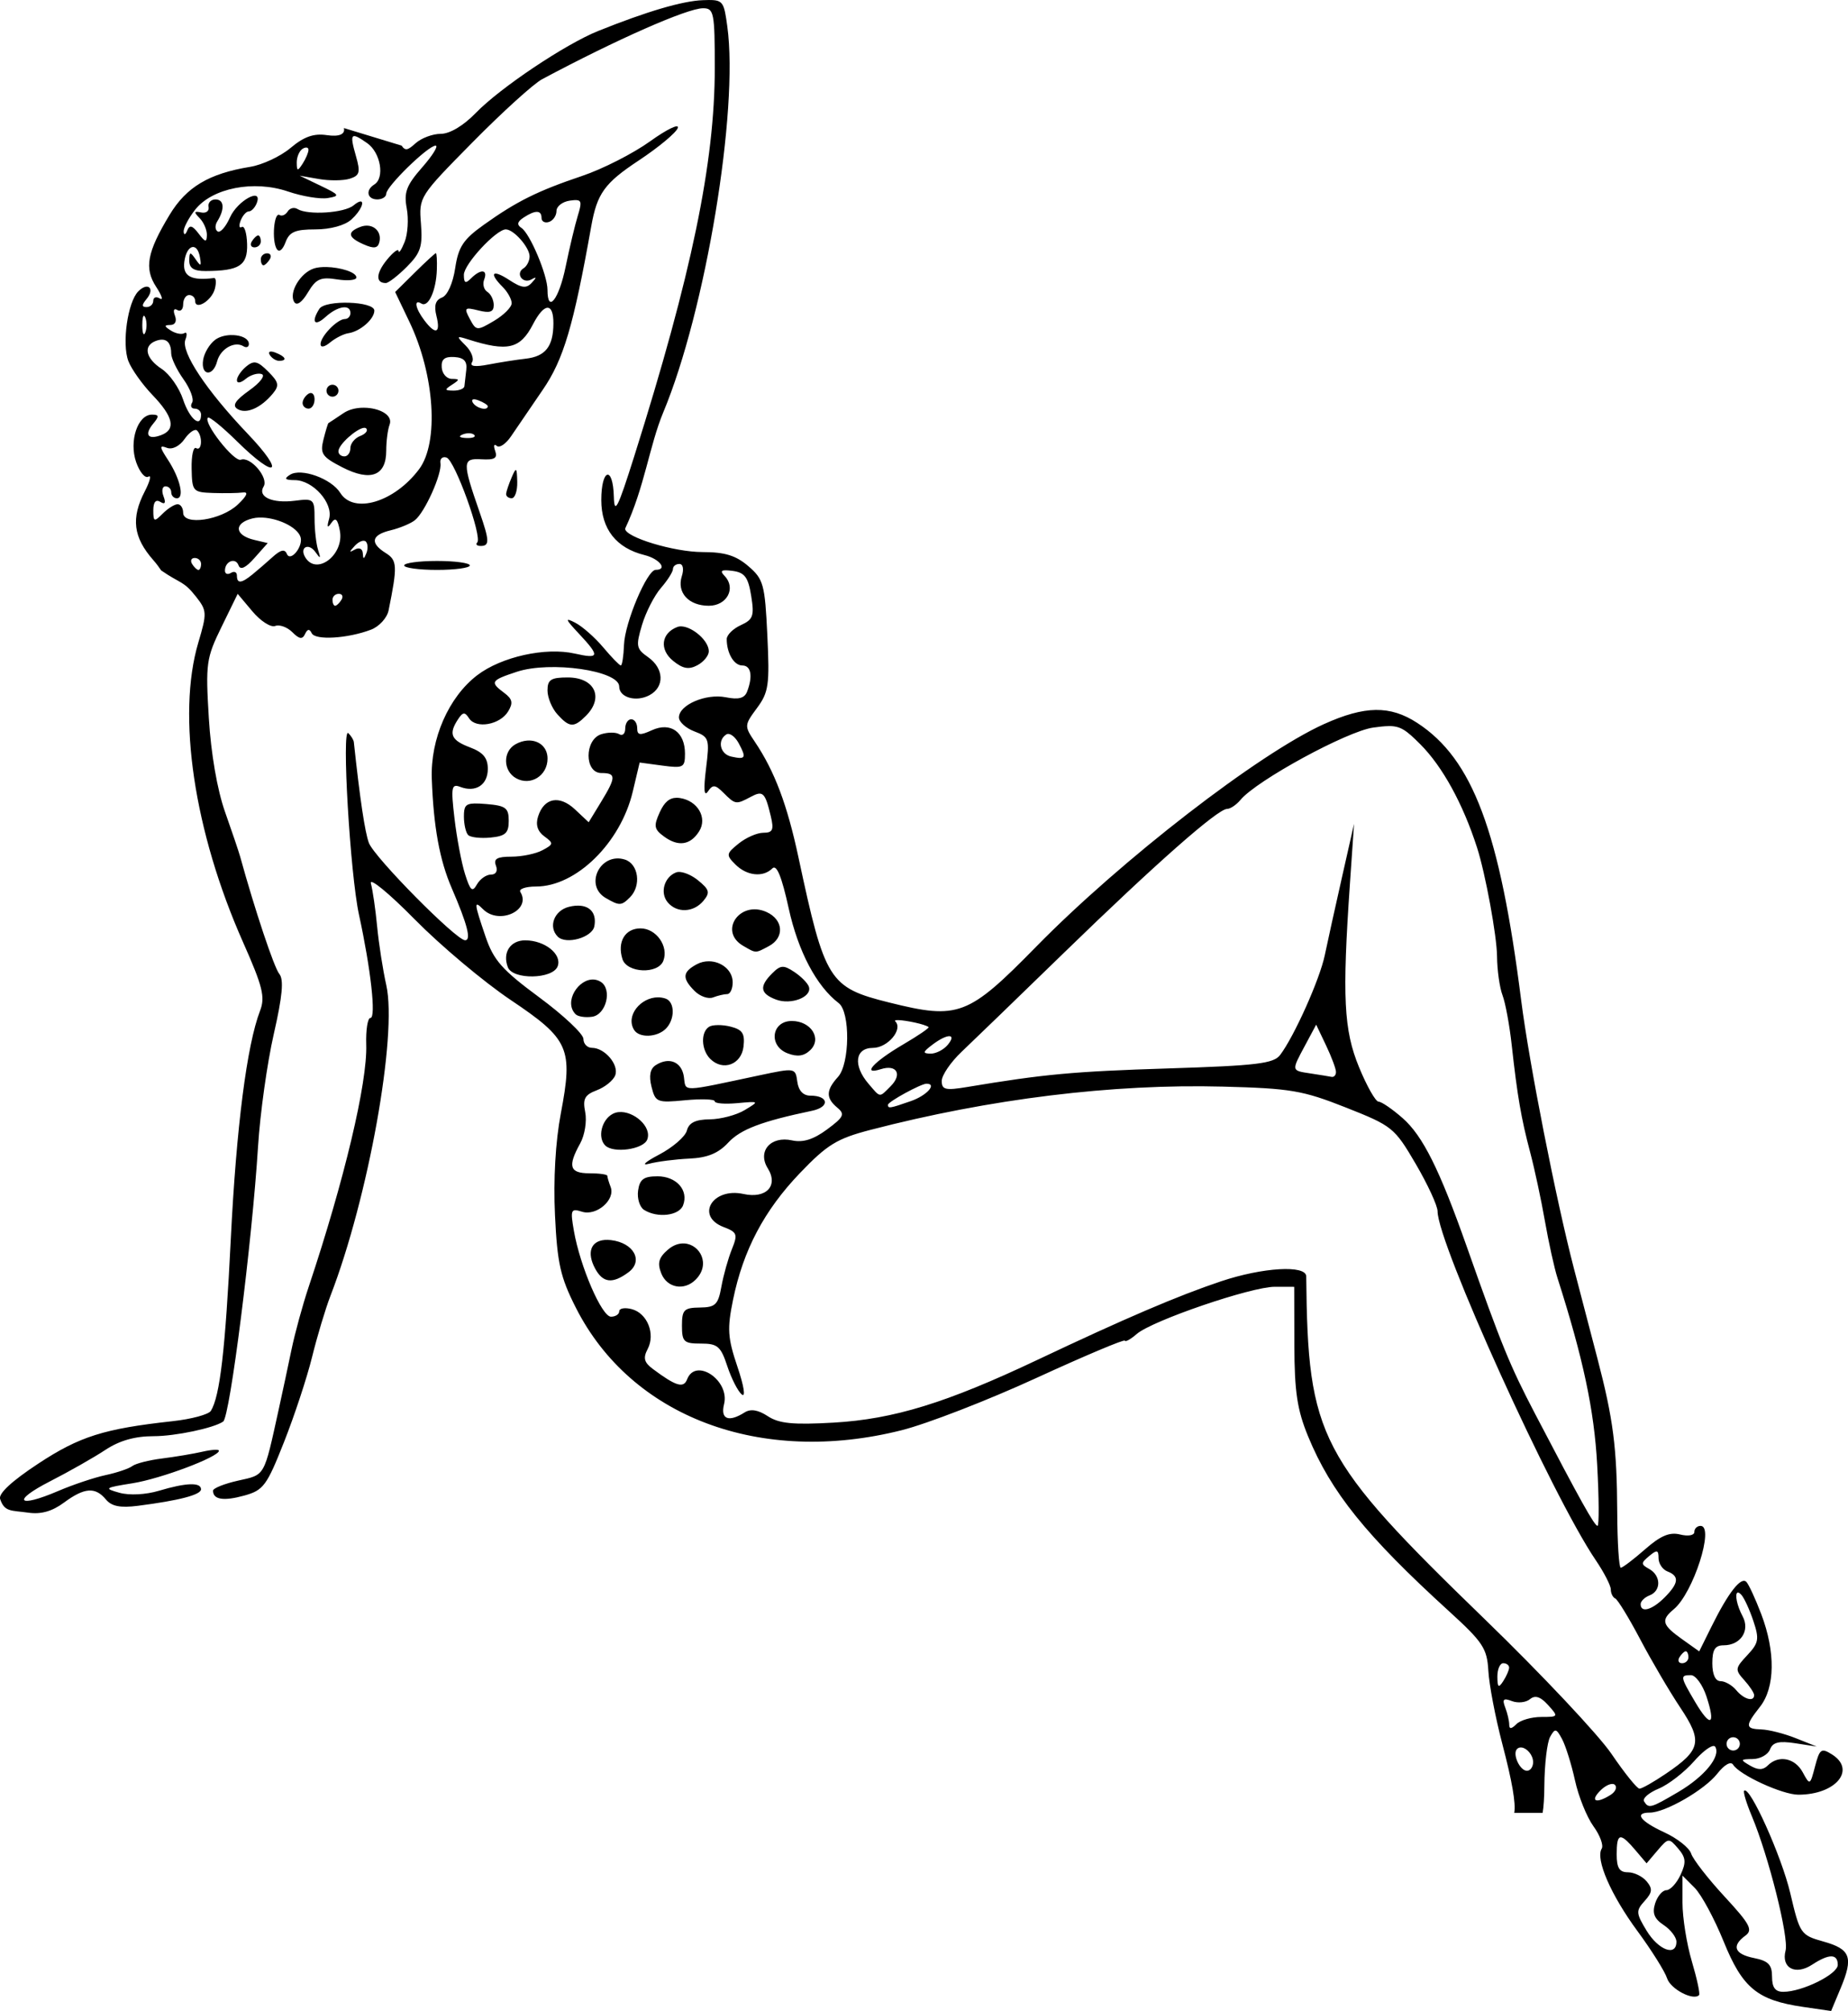 <?xml version="1.0" encoding="UTF-8" standalone="no"?>
<!-- Created with Inkscape (http://www.inkscape.org/) -->

<svg
   width="81.857mm"
   height="89.061mm"
   viewBox="0 0 81.857 89.061"
   version="1.1"
   id="svg2514"
   xml:space="preserve"
   inkscape:version="1.2 (dc2aedaf03, 2022-05-15)"
   sodipodi:docname="Retro polkadot swimsuit pinup.svg"
   xmlns:inkscape="http://www.inkscape.org/namespaces/inkscape"
   xmlns:sodipodi="http://sodipodi.sourceforge.net/DTD/sodipodi-0.dtd"
   xmlns="http://www.w3.org/2000/svg"
   xmlns:svg="http://www.w3.org/2000/svg"
   xmlns:rdf="http://www.w3.org/1999/02/22-rdf-syntax-ns#"
   xmlns:cc="http://creativecommons.org/ns#"
   xmlns:dc="http://purl.org/dc/elements/1.1/"><title
     id="title2577">Retro polkadot swimsuit pinup</title><sodipodi:namedview
     id="namedview2516"
     pagecolor="#ffffff"
     bordercolor="#666666"
     borderopacity="1.0"
     inkscape:showpageshadow="2"
     inkscape:pageopacity="0.0"
     inkscape:pagecheckerboard="0"
     inkscape:deskcolor="#d1d1d1"
     inkscape:document-units="mm"
     showgrid="false"
     inkscape:zoom="1.4833428"
     inkscape:cx="209.3245"
     inkscape:cy="115.61724"
     inkscape:window-width="1920"
     inkscape:window-height="991"
     inkscape:window-x="-9"
     inkscape:window-y="-9"
     inkscape:window-maximized="1"
     inkscape:current-layer="layer1" /><defs
     id="defs2511" /><g
     inkscape:label="Lager 1"
     inkscape:groupmode="layer"
     id="layer1"
     transform="translate(-155.695,-39.859)"><path
       id="path2530"
       style="fill:#000000;stroke-width:0.265"
       d="m 187.123,39.859 c -0.087,1.97e-4 -0.187,0.004 -0.299,0.008 -0.9,0.034 -2.477,0.498 -4.629,1.362 -1.46,0.586 -4.345,2.518 -5.425,3.632 -0.549,0.566 -1.15,0.925 -1.551,0.925 -0.36,0 -0.863,0.189 -1.118,0.419 -0.34,0.307 -0.451,0.348 -0.617,0.103 l -2.556,-0.778 c 0.064,0.271 -0.195,0.397 -0.764,0.313 -0.573,-0.084 -1.007,0.07 -1.595,0.565 -0.444,0.374 -1.251,0.752 -1.793,0.84 -1.826,0.298 -2.825,0.893 -3.571,2.129 -0.998,1.653 -1.13,2.366 -0.59,3.19 0.249,0.381 0.322,0.611 0.161,0.512 -0.161,-0.099 -0.292,-0.054 -0.292,0.1 0,0.154 -0.134,0.28 -0.297,0.28 -0.218,0 -0.219,-0.094 -0.002,-0.355 0.389,-0.468 0.068,-0.774 -0.362,-0.345 -0.473,0.473 -0.736,2.323 -0.441,3.093 0.137,0.357 0.62,1.036 1.073,1.507 0.917,0.955 1.04,1.516 0.388,1.766 -0.594,0.228 -0.769,-0.012 -0.364,-0.5 0.274,-0.33 0.265,-0.404 -0.052,-0.404 -0.633,0 -1.025,1.176 -0.701,2.106 0.154,0.442 0.398,0.731 0.541,0.642 0.143,-0.089 0.072,0.203 -0.158,0.649 -0.617,1.194 -0.514,2.032 0.375,3.045 0.138,0.158 0.251,0.309 0.351,0.459 0.873,0.604 0.98,0.446 1.546,1.166 0.481,0.612 0.487,0.723 0.099,2.027 -0.959,3.229 -0.191,8.378 1.978,13.265 0.875,1.972 0.99,2.434 0.756,3.043 -0.585,1.522 -1.05,5.155 -1.296,10.11 -0.243,4.91 -0.481,6.96 -0.882,7.608 -0.099,0.161 -0.863,0.367 -1.698,0.458 -3.039,0.334 -4.121,0.676 -5.951,1.882 -1.183,0.779 -1.776,1.332 -1.685,1.569 0.194,0.577 0.481,0.494 1.246,0.6 0.56,0.082 1.055,-0.057 1.577,-0.443 0.908,-0.671 1.39,-0.708 1.859,-0.143 0.254,0.306 0.638,0.382 1.422,0.282 1.831,-0.235 2.793,-0.487 2.793,-0.731 0,-0.318 -0.663,-0.294 -1.863,0.065 -0.585,0.175 -1.311,0.212 -1.751,0.089 -0.699,-0.195 -0.659,-0.224 0.58,-0.421 1.255,-0.199 3.828,-1.168 3.828,-1.441 0,-0.069 -0.327,-0.049 -0.728,0.043 -0.4,0.092 -1.204,0.227 -1.786,0.3 -0.582,0.072 -1.177,0.224 -1.323,0.336 -0.146,0.112 -0.677,0.293 -1.18,0.4 -0.504,0.108 -1.447,0.424 -2.097,0.702 -1.811,0.776 -2.086,0.454 -0.365,-0.427 0.839,-0.429 1.94,-1.054 2.446,-1.389 0.628,-0.415 1.311,-0.609 2.143,-0.609 0.956,0 2.665,-0.36 3.078,-0.648 0.299,-0.209 1.28,-7.956 1.544,-12.185 0.091,-1.455 0.404,-3.692 0.696,-4.971 0.385,-1.685 0.452,-2.419 0.246,-2.668 -0.229,-0.276 -1.083,-2.833 -1.734,-5.193 -0.06,-0.218 -0.362,-1.111 -0.671,-1.984 -0.344,-0.973 -0.622,-2.582 -0.717,-4.155 -0.147,-2.418 -0.114,-2.652 0.561,-4.033 l 0.717,-1.467 0.655,0.779 c 0.36,0.428 0.813,0.718 1.006,0.644 0.193,-0.074 0.535,0.05 0.76,0.275 0.31,0.31 0.447,0.33 0.563,0.081 0.107,-0.229 0.197,-0.239 0.296,-0.035 0.156,0.322 1.593,0.236 2.627,-0.158 0.36,-0.137 0.711,-0.521 0.778,-0.854 0.398,-1.966 0.385,-2.22 -0.125,-2.538 -0.715,-0.446 -0.638,-0.804 0.215,-1.008 0.4,-0.096 0.884,-0.297 1.074,-0.447 0.443,-0.35 1.208,-2.058 1.132,-2.526 -0.032,-0.197 0.09,-0.309 0.271,-0.249 0.369,0.123 1.596,3.525 1.358,3.763 -0.084,0.084 -0.013,0.152 0.157,0.152 0.396,0 0.388,-0.233 -0.048,-1.488 -0.776,-2.233 -0.771,-2.4 0.072,-2.35 0.592,0.035 0.73,-0.048 0.614,-0.374 -0.082,-0.23 -0.051,-0.33 0.069,-0.221 0.12,0.109 0.406,-0.084 0.637,-0.427 0.231,-0.344 0.861,-1.266 1.399,-2.05 0.924,-1.344 1.363,-2.823 2.151,-7.246 0.259,-1.456 0.588,-1.912 2.102,-2.914 0.882,-0.584 1.662,-1.233 1.732,-1.442 0.07,-0.209 -0.484,0.058 -1.23,0.594 -0.746,0.536 -2.098,1.224 -3.003,1.529 -1.979,0.667 -2.903,1.126 -4.358,2.164 -0.912,0.65 -1.128,0.977 -1.27,1.924 -0.1,0.667 -0.343,1.207 -0.583,1.299 -0.29,0.111 -0.363,0.354 -0.247,0.817 0.193,0.769 -0.035,0.854 -0.534,0.196 -0.404,-0.533 -0.48,-0.96 -0.132,-0.745 0.306,0.189 0.655,-0.576 0.684,-1.504 0.013,-0.4 -0.007,-0.728 -0.043,-0.728 -0.036,0 -0.457,0.387 -0.935,0.86 l -0.869,0.86 0.633,1.323 c 1.119,2.341 1.315,5.341 0.426,6.526 -1.096,1.461 -2.895,2 -3.49,1.047 -0.394,-0.632 -1.734,-1.115 -2.226,-0.803 -0.278,0.176 -0.225,0.235 0.216,0.238 0.805,0.006 1.707,1.022 1.516,1.709 -0.107,0.386 -0.079,0.441 0.096,0.189 0.185,-0.267 0.28,-0.181 0.38,0.346 0.201,1.054 -1.023,2.001 -1.529,1.182 -0.277,-0.448 0.142,-0.671 0.447,-0.239 0.223,0.316 0.245,0.298 0.118,-0.095 -0.086,-0.267 -0.157,-0.891 -0.157,-1.388 0,-0.868 -0.034,-0.899 -0.874,-0.791 -1.001,0.128 -1.664,-0.175 -1.382,-0.631 0.235,-0.381 -0.585,-1.345 -1.009,-1.186 -0.301,0.113 -1.679,-1.643 -1.46,-1.862 0.062,-0.062 0.644,0.412 1.294,1.052 1.751,1.725 2.162,1.438 0.475,-0.332 -1.848,-1.939 -2.973,-3.637 -2.766,-4.174 0.088,-0.229 0.067,-0.36 -0.048,-0.289 -0.114,0.071 -0.381,0.019 -0.592,-0.114 -0.305,-0.193 -0.31,-0.244 -0.025,-0.248 0.215,-0.002 0.296,-0.168 0.202,-0.414 -0.09,-0.235 -0.046,-0.342 0.104,-0.249 0.144,0.089 0.261,-0.024 0.261,-0.251 0,-0.227 0.119,-0.412 0.265,-0.412 0.146,0 0.265,0.115 0.265,0.256 0,0.443 0.735,-0.003 0.873,-0.53 0.072,-0.276 0.054,-0.492 -0.04,-0.48 -1.005,0.131 -1.392,-0.078 -1.313,-0.71 0.096,-0.771 0.574,-0.912 0.694,-0.205 0.068,0.403 0.037,0.416 -0.195,0.081 -0.237,-0.342 -0.276,-0.333 -0.279,0.066 -0.003,0.331 0.204,0.462 0.723,0.459 1.5,-0.007 1.866,-0.246 1.839,-1.195 -0.014,-0.487 -0.119,-0.827 -0.235,-0.756 -0.115,0.071 -0.138,-0.055 -0.052,-0.281 0.087,-0.226 0.251,-0.41 0.365,-0.41 0.114,0 0.271,-0.166 0.349,-0.367 0.279,-0.727 -0.854,-0.116 -1.189,0.641 -0.182,0.41 -0.426,0.687 -0.543,0.615 -0.117,-0.072 -0.125,-0.272 -0.018,-0.444 0.342,-0.547 0.308,-0.974 -0.077,-0.974 -0.205,0 -0.344,0.149 -0.307,0.331 0.036,0.182 -0.112,0.292 -0.331,0.245 -0.318,-0.068 -0.331,-0.019 -0.066,0.251 0.182,0.185 0.327,0.521 0.322,0.747 -0.007,0.339 -0.071,0.327 -0.37,-0.067 -0.271,-0.357 -0.397,-0.39 -0.5,-0.132 -0.078,0.195 -0.147,0.217 -0.159,0.05 -0.011,-0.162 0.218,-0.6 0.511,-0.972 0.756,-0.961 2.597,-1.321 4.113,-0.804 0.631,0.215 1.422,0.346 1.757,0.29 0.558,-0.092 0.531,-0.139 -0.317,-0.546 l -0.926,-0.445 0.854,0.148 c 0.47,0.082 1.085,0.075 1.367,-0.014 0.438,-0.139 0.478,-0.285 0.275,-0.994 -0.294,-1.025 -0.235,-1.093 0.496,-0.581 0.595,0.417 0.788,1.539 0.315,1.831 -0.4,0.247 -0.317,0.661 0.132,0.661 0.218,0 0.397,-0.114 0.397,-0.252 0,-0.323 1.853,-2.129 2.185,-2.129 0.138,0 -0.129,0.433 -0.593,0.961 -0.7,0.797 -0.817,1.107 -0.684,1.815 0.088,0.47 0.046,1.139 -0.093,1.486 -0.139,0.348 -0.26,0.53 -0.269,0.405 -0.009,-0.125 -0.244,0.053 -0.522,0.395 -0.482,0.596 -0.501,1.023 -0.044,1.023 0.117,0 0.537,-0.324 0.932,-0.72 0.611,-0.612 0.705,-0.898 0.625,-1.91 -0.094,-1.184 -0.081,-1.205 2.293,-3.611 1.313,-1.331 2.696,-2.585 3.073,-2.786 3.301,-1.762 6.435,-3.143 7.129,-3.143 0.482,0 0.52,0.191 0.52,2.645 0,4.202 -1.025,9.142 -3.568,17.198 -0.729,2.308 -0.881,2.61 -0.903,1.786 -0.037,-1.389 -0.556,-1.247 -0.556,0.152 0,1.285 0.661,2.125 1.918,2.437 0.67,0.166 1.037,0.653 0.492,0.653 -0.381,0 -1.367,2.333 -1.404,3.323 -0.019,0.501 -0.082,0.911 -0.141,0.911 -0.059,0 -0.409,-0.36 -0.779,-0.8 -0.37,-0.44 -0.928,-0.931 -1.24,-1.092 -0.472,-0.244 -0.445,-0.163 0.161,0.483 0.943,1.007 0.918,1.131 -0.183,0.883 -1.293,-0.292 -3.249,0.142 -4.318,0.958 -1.267,0.967 -2.079,2.818 -2.014,4.592 0.078,2.127 0.346,3.596 0.882,4.836 0.696,1.611 0.876,2.311 0.594,2.311 -0.394,0 -4.022,-3.671 -4.263,-4.313 -0.175,-0.467 -0.399,-1.967 -0.666,-4.463 -0.01,-0.097 -0.12,-0.276 -0.244,-0.397 -0.304,-0.298 0.08,6.243 0.472,8.041 0.524,2.401 0.765,4.571 0.508,4.571 -0.124,-1.38e-4 -0.208,0.531 -0.187,1.181 0.056,1.684 -0.968,5.996 -2.548,10.725 -0.267,0.8 -0.61,2.051 -0.761,2.778 -0.151,0.728 -0.406,1.918 -0.566,2.646 -0.665,3.023 -0.59,2.891 -1.794,3.16 -0.614,0.137 -1.117,0.338 -1.117,0.447 0,0.395 0.466,0.469 1.378,0.218 0.854,-0.236 1,-0.433 1.767,-2.373 0.46,-1.163 1.019,-2.859 1.243,-3.768 0.224,-0.909 0.59,-2.129 0.815,-2.711 1.677,-4.345 2.969,-11.536 2.471,-13.756 -0.151,-0.674 -0.333,-1.843 -0.405,-2.598 -0.072,-0.755 -0.196,-1.611 -0.276,-1.902 -0.08,-0.292 0.789,0.418 1.94,1.587 1.147,1.164 3.061,2.772 4.253,3.572 2.593,1.741 2.768,2.139 2.219,5.027 -0.236,1.24 -0.333,2.927 -0.258,4.498 0.101,2.139 0.239,2.751 0.926,4.106 2.455,4.843 8.184,6.996 14.428,5.422 1.131,-0.285 3.81,-1.323 5.953,-2.307 2.143,-0.984 3.914,-1.731 3.935,-1.66 0.021,0.071 0.259,-0.063 0.529,-0.297 0.682,-0.591 5.068,-2.09 6.113,-2.089 l 0.86,0.002 0.006,2.58 c 0.005,2.068 0.126,2.87 0.608,4.041 1.018,2.475 2.565,4.395 6.24,7.744 1.509,1.375 1.689,1.647 1.745,2.646 0.035,0.612 0.312,2.066 0.618,3.23 0.436,1.663 0.605,2.636 0.529,3.056 h 1.257 c 0.046,-0.266 0.073,-0.669 0.077,-1.208 0.007,-0.95 0.122,-1.922 0.256,-2.161 0.217,-0.387 0.273,-0.376 0.53,0.105 0.158,0.296 0.415,1.119 0.571,1.828 0.155,0.71 0.522,1.62 0.814,2.024 0.293,0.403 0.459,0.852 0.369,0.997 -0.285,0.46 0.404,2.048 1.583,3.649 0.627,0.852 1.217,1.793 1.312,2.091 0.151,0.476 1.158,1.006 1.417,0.747 0.053,-0.053 -0.091,-0.725 -0.319,-1.493 -0.228,-0.768 -0.415,-1.938 -0.415,-2.598 v -1.201 l 0.539,0.539 c 0.297,0.297 0.874,1.365 1.283,2.374 0.836,2.063 1.491,2.604 3.52,2.9 l 1.242,0.181 0.421,-1.008 c 0.574,-1.374 0.443,-1.73 -0.762,-2.068 -1.008,-0.283 -1.043,-0.333 -1.468,-2.14 -0.387,-1.644 -1.8,-4.782 -2.044,-4.539 -0.051,0.051 0.102,0.558 0.341,1.126 0.742,1.766 1.647,5.372 1.494,5.955 -0.201,0.77 0.436,1.108 1.176,0.623 0.752,-0.492 1.136,-0.49 1.136,0.008 0,0.416 -1.574,1.194 -2.414,1.194 -0.355,0 -0.497,-0.191 -0.497,-0.668 0,-0.531 -0.163,-0.701 -0.794,-0.827 -0.872,-0.174 -1.014,-0.535 -0.389,-0.992 0.346,-0.253 0.21,-0.508 -0.925,-1.736 -0.732,-0.792 -1.396,-1.647 -1.476,-1.9 -0.08,-0.253 -0.614,-0.675 -1.185,-0.938 -1.074,-0.495 -1.355,-0.876 -0.645,-0.876 0.682,0 2.421,-1.002 2.986,-1.721 0.317,-0.403 0.602,-0.565 0.704,-0.4 0.281,0.455 2.181,1.328 2.89,1.328 1.658,0 2.577,-1.104 1.485,-1.786 -0.47,-0.294 -0.544,-0.241 -0.746,0.531 -0.221,0.845 -0.229,0.849 -0.546,0.263 -0.344,-0.637 -1.07,-0.78 -1.547,-0.303 -0.209,0.209 -0.431,0.212 -0.781,0.008 -0.451,-0.262 -0.442,-0.285 0.115,-0.292 0.332,-0.004 0.676,-0.197 0.764,-0.427 0.122,-0.317 0.394,-0.384 1.116,-0.273 l 0.955,0.147 -0.926,-0.369 c -0.509,-0.203 -1.194,-0.378 -1.521,-0.389 -0.73,-0.025 -0.739,-0.151 -0.066,-1.006 0.667,-0.849 0.689,-2.428 0.056,-4.095 -0.26,-0.685 -0.559,-1.331 -0.664,-1.436 -0.237,-0.237 -0.796,0.479 -1.528,1.954 l -0.558,1.126 -0.77,-0.548 c -0.879,-0.626 -0.936,-0.838 -0.355,-1.32 0.861,-0.714 1.816,-3.69 1.185,-3.69 -0.152,0 -0.276,0.121 -0.276,0.27 0,0.152 -0.275,0.2 -0.629,0.112 -0.466,-0.117 -0.87,0.054 -1.556,0.657 -0.51,0.448 -0.993,0.814 -1.073,0.814 -0.08,0 -0.151,-1.1 -0.157,-2.445 -0.014,-2.879 -0.175,-4.134 -0.876,-6.815 -0.285,-1.091 -0.752,-2.877 -1.037,-3.969 -0.798,-3.06 -1.99,-9.118 -2.343,-11.906 -0.947,-7.483 -2.146,-10.681 -4.606,-12.281 -1.197,-0.779 -2.316,-0.764 -4.127,0.054 -2.888,1.304 -8.978,6.013 -12.743,9.852 -3.024,3.083 -3.446,3.244 -6.516,2.479 -2.666,-0.664 -2.85,-0.957 -4.013,-6.399 -0.505,-2.366 -1.063,-3.845 -1.935,-5.142 -0.475,-0.706 -0.473,-0.737 0.091,-1.5 0.518,-0.7 0.564,-1.024 0.459,-3.219 -0.108,-2.264 -0.169,-2.486 -0.842,-3.065 -0.55,-0.473 -1.041,-0.624 -2.028,-0.624 -1.256,0 -3.43,-0.656 -3.43,-1.036 0.863,-1.832 1.073,-3.67 1.689,-5.149 1.875,-4.488 3.349,-13.371 2.837,-17.099 -0.14,-1.016 -0.177,-1.165 -0.789,-1.164 z m -17.839,6.536 c 0.047,0.009 0.076,0.044 0.075,0.103 -0.002,0.118 -0.119,0.393 -0.26,0.611 -0.221,0.342 -0.257,0.335 -0.26,-0.05 -0.002,-0.246 0.115,-0.521 0.26,-0.611 0.073,-0.045 0.138,-0.061 0.186,-0.052 z m 11.956,2.327 c 0.224,0.018 0.205,0.18 0.05,0.685 -0.126,0.41 -0.369,1.429 -0.541,2.266 -0.296,1.444 -0.803,2.091 -0.803,1.025 0,-0.656 -0.773,-2.493 -1.154,-2.745 -0.214,-0.141 -0.186,-0.274 0.096,-0.459 0.521,-0.342 0.794,-0.336 0.794,0.018 0,0.158 0.149,0.237 0.331,0.176 0.182,-0.061 0.331,-0.279 0.331,-0.485 0,-0.206 0.264,-0.412 0.588,-0.458 0.133,-0.019 0.234,-0.029 0.309,-0.023 z m -9.581,0.06 c -0.062,0.004 -0.163,0.056 -0.304,0.173 -0.407,0.338 -2.029,0.442 -2.485,0.16 -0.145,-0.09 -0.34,-0.04 -0.433,0.11 -0.093,0.15 -0.255,0.221 -0.359,0.156 -0.247,-0.153 -0.354,1.133 -0.126,1.503 0.103,0.167 0.262,0.047 0.388,-0.291 0.172,-0.465 0.425,-0.575 1.324,-0.575 0.664,0 1.308,-0.176 1.596,-0.438 0.43,-0.389 0.586,-0.811 0.398,-0.799 z m 0.365,1.075 c -0.113,-0.014 -0.239,-4.1e-5 -0.368,0.05 -0.601,0.231 -0.554,0.467 0.155,0.778 0.447,0.196 0.618,0.172 0.686,-0.098 0.097,-0.384 -0.133,-0.686 -0.473,-0.73 z m 6.079,0.162 c 0.348,0 1.05,0.798 1.05,1.194 0,0.199 -0.121,0.437 -0.269,0.528 -0.374,0.231 -0.032,0.709 0.353,0.492 0.235,-0.132 0.238,-0.095 0.01,0.152 -0.239,0.259 -0.447,0.233 -0.992,-0.124 -0.755,-0.495 -0.921,-0.32 -0.293,0.308 0.218,0.218 0.397,0.542 0.397,0.718 0,0.177 -0.352,0.528 -0.781,0.782 -0.756,0.447 -0.79,0.444 -1.072,-0.084 -0.266,-0.497 -0.232,-0.53 0.384,-0.376 0.506,0.127 0.675,0.067 0.675,-0.24 0,-0.225 -0.127,-0.488 -0.283,-0.584 -0.155,-0.096 -0.219,-0.341 -0.141,-0.545 0.174,-0.454 -0.152,-0.483 -0.582,-0.053 -0.247,0.247 -0.317,0.212 -0.317,-0.159 0,-0.466 1.43,-2.011 1.861,-2.011 z m -10.973,0.265 c -0.064,0 -0.19,0.119 -0.28,0.265 -0.09,0.146 -0.037,0.265 0.117,0.265 0.154,0 0.28,-0.119 0.28,-0.265 0,-0.146 -0.053,-0.265 -0.117,-0.265 z m 0.397,0.794 c -0.154,0 -0.28,0.119 -0.28,0.265 0,0.146 0.053,0.265 0.117,0.265 0.064,0 0.19,-0.119 0.28,-0.265 0.09,-0.146 0.037,-0.265 -0.117,-0.265 z m 2.623,0.607 c -0.204,-0.004 -0.395,0.014 -0.544,0.061 -0.608,0.193 -1.132,1.079 -0.879,1.487 0.112,0.181 0.343,0.02 0.607,-0.423 0.36,-0.604 0.561,-0.694 1.287,-0.579 0.473,0.075 0.86,0.037 0.86,-0.083 0,-0.237 -0.72,-0.451 -1.331,-0.464 z m 1.005,1.581 c -0.576,-0.019 -1.185,0.067 -1.315,0.271 -0.375,0.59 -0.215,0.802 0.273,0.36 0.54,-0.489 1.104,-0.578 1.104,-0.174 0,0.146 -0.111,0.265 -0.246,0.265 -0.334,0 -1.077,0.766 -1.077,1.11 0,0.164 0.174,0.133 0.424,-0.074 0.233,-0.193 0.596,-0.377 0.807,-0.408 0.521,-0.076 1.151,-0.625 1.151,-1.001 0,-0.209 -0.544,-0.331 -1.12,-0.349 z m 8.789,0.223 c 0.165,-0.006 0.267,0.226 0.264,0.698 -0.006,1.017 -0.352,1.457 -1.227,1.557 -0.414,0.047 -1.157,0.164 -1.651,0.259 -0.6,0.116 -0.84,0.081 -0.725,-0.105 0.095,-0.153 -0.032,-0.483 -0.281,-0.732 -0.428,-0.428 -0.421,-0.443 0.109,-0.275 1.749,0.555 2.303,0.425 2.87,-0.67 0.249,-0.481 0.477,-0.726 0.641,-0.732 z M 162.079,53.845 c 0.016,0.006 0.033,0.03 0.052,0.076 0.073,0.182 0.073,0.48 0,0.661 -0.073,0.182 -0.133,0.033 -0.133,-0.331 0,-0.273 0.034,-0.425 0.082,-0.407 z m 3.835,0.853 c -0.247,0.008 -0.502,0.073 -0.683,0.206 -0.249,0.182 -0.492,0.587 -0.539,0.898 -0.108,0.705 0.44,0.754 0.622,0.056 0.144,-0.549 0.771,-0.908 1.164,-0.665 0.132,0.082 0.241,0.036 0.241,-0.101 0,-0.207 -0.251,-0.343 -0.562,-0.382 -0.078,-0.01 -0.159,-0.014 -0.242,-0.011 z m -3.03,0.204 c 0.255,0.009 0.394,0.219 0.394,0.61 0,0.208 0.245,0.723 0.546,1.145 0.3,0.422 0.472,0.886 0.381,1.033 -0.091,0.147 -0.038,0.266 0.116,0.266 0.154,0 0.28,0.119 0.28,0.265 0,0.621 -0.513,0.19 -0.797,-0.671 -0.17,-0.514 -0.596,-1.124 -0.947,-1.353 -0.711,-0.466 -0.831,-1.02 -0.267,-1.237 0.11,-0.042 0.208,-0.061 0.293,-0.058 z m 4.859,0.529 c -0.041,-0.006 -0.073,-0.005 -0.096,0.005 -0.044,0.019 -0.048,0.067 -0.002,0.142 0.089,0.144 0.274,0.261 0.411,0.261 0.381,0 0.297,-0.189 -0.162,-0.365 -0.059,-0.023 -0.109,-0.037 -0.151,-0.043 z m 8.073,0.239 c 0.428,0.027 0.577,0.184 0.533,0.566 -0.034,0.291 -0.071,0.618 -0.083,0.728 -0.012,0.109 -0.231,0.196 -0.485,0.194 -0.396,-0.004 -0.405,-0.041 -0.066,-0.26 0.35,-0.226 0.35,-0.257 -0.01,-0.26 -0.224,-0.002 -0.424,-0.229 -0.444,-0.504 -0.027,-0.362 0.126,-0.49 0.556,-0.463 z m -8.881,0.242 c -0.103,0.011 -0.206,0.072 -0.335,0.179 -0.226,0.188 -0.411,0.461 -0.411,0.606 0,0.15 0.168,0.126 0.388,-0.057 0.213,-0.177 0.532,-0.274 0.707,-0.215 0.179,0.06 -0.061,0.378 -0.545,0.722 -0.627,0.447 -0.771,0.673 -0.523,0.826 0.385,0.238 1.034,-0.045 1.56,-0.679 0.301,-0.362 0.27,-0.509 -0.206,-0.984 -0.234,-0.234 -0.39,-0.359 -0.532,-0.391 -0.035,-0.008 -0.07,-0.01 -0.104,-0.006 z m 3.487,0.985 c -0.146,0 -0.265,0.119 -0.265,0.265 0,0.146 0.119,0.265 0.265,0.265 0.146,0 0.265,-0.119 0.265,-0.265 0,-0.146 -0.119,-0.265 -0.265,-0.265 z m -0.956,0.366 c -0.032,-0.001 -0.067,0.009 -0.103,0.031 -0.146,0.09 -0.265,0.276 -0.265,0.413 0,0.137 0.119,0.249 0.265,0.249 0.146,0 0.265,-0.186 0.265,-0.412 0,-0.17 -0.067,-0.276 -0.162,-0.28 z m 7.272,0.284 h 5.2e-4 c 0.042,0.006 0.092,0.02 0.151,0.043 0.226,0.087 0.411,0.204 0.411,0.261 0,0.214 -0.505,0.094 -0.66,-0.158 -0.046,-0.075 -0.043,-0.124 0.002,-0.142 0.022,-0.009 0.054,-0.011 0.096,-0.005 z m -5.058,0.372 c -0.279,0.017 -0.554,0.091 -0.769,0.236 -0.342,0.23 -0.642,0.429 -0.667,0.441 -0.025,0.012 -0.124,0.341 -0.222,0.73 -0.157,0.627 -0.06,0.769 0.838,1.23 1.25,0.641 1.943,0.379 1.943,-0.736 0,-0.42 0.067,-0.937 0.148,-1.15 0.155,-0.404 -0.381,-0.706 -0.993,-0.749 -0.092,-0.006 -0.185,-0.007 -0.278,-0.002 z m 0.129,0.889 c 0.047,-0.006 0.083,0.001 0.107,0.025 0.093,0.093 -0.027,0.244 -0.266,0.335 -0.239,0.092 -0.435,0.333 -0.435,0.535 0,0.203 -0.119,0.368 -0.265,0.368 -0.146,0 -0.265,-0.1 -0.265,-0.223 0,-0.303 0.797,-0.999 1.123,-1.041 z m -7.481,0.095 c 0.04,-0.007 0.074,7.88e-4 0.098,0.025 0.254,0.254 0.214,0.936 -0.045,0.776 -0.121,-0.075 -0.21,0.335 -0.198,0.911 0.02,1.008 0.054,1.046 0.947,1.077 0.509,0.017 1.105,0.007 1.323,-0.022 0.262,-0.036 0.184,0.147 -0.229,0.537 -0.734,0.693 -2.416,0.942 -2.416,0.358 0,-0.206 -0.111,-0.375 -0.246,-0.375 -0.135,0 -0.433,0.187 -0.661,0.416 -0.378,0.378 -0.415,0.365 -0.415,-0.148 0,-0.363 0.11,-0.496 0.31,-0.373 0.208,0.129 0.254,0.047 0.141,-0.249 -0.093,-0.242 -0.054,-0.44 0.087,-0.44 0.141,0 0.256,0.119 0.256,0.265 0,0.146 0.112,0.265 0.249,0.265 0.347,0 0.141,-0.884 -0.396,-1.704 -0.377,-0.576 -0.385,-0.661 -0.046,-0.531 0.237,0.091 0.56,-0.069 0.785,-0.391 0.158,-0.225 0.338,-0.375 0.458,-0.395 z m 12.157,0.144 c 0.092,0.004 0.171,0.028 0.215,0.072 0.088,0.088 -0.068,0.15 -0.347,0.139 -0.308,-0.013 -0.371,-0.075 -0.16,-0.16 0.096,-0.038 0.2,-0.055 0.292,-0.051 z m 2.067,1.633 c -0.034,-0.028 -0.091,0.084 -0.192,0.318 -0.125,0.291 -0.236,0.618 -0.246,0.728 -0.01,0.109 0.1,0.198 0.246,0.198 0.146,0 0.256,-0.327 0.246,-0.728 -0.008,-0.322 -0.019,-0.489 -0.054,-0.517 z m -11.378,2.1 c 0.729,-0.025 1.686,0.397 1.833,0.864 0.13,0.414 -0.45,1.126 -0.606,0.744 -0.091,-0.222 -0.273,-0.183 -0.622,0.132 -0.272,0.246 -0.676,0.595 -0.899,0.777 -0.495,0.404 -0.691,0.419 -0.691,0.051 0,-0.154 -0.119,-0.207 -0.265,-0.117 -0.146,0.09 -0.265,0.045 -0.265,-0.101 0,-0.418 0.471,-0.599 0.603,-0.232 0.08,0.222 0.315,0.113 0.705,-0.328 l 0.586,-0.66 -0.597,-0.141 c -0.874,-0.206 -0.918,-0.741 -0.078,-0.951 0.092,-0.023 0.191,-0.036 0.295,-0.039 z m 4.636,1.028 c 0.036,0.002 0.067,0.013 0.09,0.036 l -5.2e-4,5.17e-4 c 0.09,0.09 0.102,0.321 0.025,0.512 -0.114,0.285 -0.143,0.285 -0.16,5.17e-4 -0.012,-0.198 -0.162,-0.266 -0.351,-0.16 -0.262,0.148 -0.263,0.115 -0.004,-0.165 0.135,-0.145 0.292,-0.229 0.401,-0.224 z m -7.489,0.762 c 0.154,0 0.28,0.119 0.28,0.265 0,0.146 -0.053,0.265 -0.117,0.265 -0.064,0 -0.19,-0.119 -0.28,-0.265 -0.09,-0.146 -0.037,-0.265 0.117,-0.265 z m 10.73,0.132 c -0.8,0 -1.454,0.089 -1.454,0.198 3e-5,0.109 0.655,0.198 1.455,0.198 0.8,0 1.455,-0.089 1.454,-0.198 -4.3e-4,-0.109 -0.655,-0.198 -1.455,-0.198 z m 10.735,0.132 c 0.164,0 0.21,0.227 0.11,0.542 -0.231,0.727 0.302,1.31 1.196,1.31 0.807,0 1.219,-0.784 0.696,-1.323 -0.227,-0.234 -0.14,-0.288 0.358,-0.221 0.535,0.072 0.689,0.278 0.822,1.104 0.144,0.89 0.087,1.05 -0.459,1.299 -0.343,0.156 -0.624,0.434 -0.624,0.617 0,0.626 0.321,1.169 0.69,1.169 0.388,0 0.475,0.474 0.212,1.158 -0.113,0.294 -0.374,0.364 -0.942,0.25 -0.881,-0.176 -2.077,0.338 -2.077,0.893 0,0.197 0.308,0.476 0.686,0.619 0.652,0.248 0.678,0.33 0.514,1.647 -0.115,0.926 -0.087,1.262 0.084,1.012 0.217,-0.317 0.323,-0.307 0.696,0.066 0.516,0.516 0.55,0.521 1.197,0.175 0.547,-0.293 0.638,-0.205 0.893,0.86 0.143,0.6 0.085,0.728 -0.331,0.728 -0.278,0 -0.77,0.216 -1.095,0.479 -0.555,0.449 -0.563,0.505 -0.143,0.926 0.506,0.506 1.228,0.582 1.637,0.173 0.19,-0.19 0.414,0.359 0.725,1.775 0.419,1.905 1.229,3.439 2.213,4.191 0.517,0.394 0.496,2.687 -0.03,3.268 -0.536,0.592 -0.543,0.937 -0.03,1.363 0.347,0.288 0.286,0.416 -0.458,0.966 -0.603,0.445 -1.065,0.589 -1.549,0.482 -0.945,-0.208 -1.545,0.483 -1.074,1.237 0.483,0.774 -0.07,1.358 -1.076,1.137 -1.374,-0.302 -2.143,0.984 -0.876,1.466 0.597,0.227 0.631,0.318 0.361,0.985 -0.164,0.405 -0.372,1.148 -0.463,1.652 -0.144,0.801 -0.265,0.918 -0.956,0.926 -0.7,0.009 -0.791,0.1 -0.791,0.803 0,0.715 0.083,0.794 0.839,0.793 0.736,-0.001 0.88,0.121 1.168,0.996 0.181,0.548 0.469,1.114 0.64,1.256 0.182,0.151 0.103,-0.358 -0.189,-1.223 -0.434,-1.285 -0.46,-1.68 -0.194,-2.974 0.45,-2.195 1.378,-3.952 2.961,-5.605 1.212,-1.265 1.639,-1.527 3.117,-1.912 5.306,-1.38 10.73,-2.046 15.62,-1.918 2.997,0.078 3.533,0.169 5.447,0.926 2.056,0.813 2.153,0.891 3.092,2.495 0.533,0.911 0.969,1.856 0.969,2.1 0,1.418 5.072,12.607 7.005,15.45 0.367,0.541 0.668,1.125 0.668,1.297 0,0.172 0.089,0.353 0.198,0.402 0.109,0.049 0.606,0.862 1.105,1.808 0.498,0.946 1.296,2.305 1.772,3.019 1.001,1.501 0.92,1.876 -0.63,2.929 -0.539,0.366 -1.067,0.666 -1.174,0.666 -0.106,0 -0.663,-0.691 -1.237,-1.536 -0.574,-0.845 -3.095,-3.525 -5.602,-5.954 -7.377,-7.148 -7.851,-8.057 -7.923,-15.198 -0.005,-0.514 -1.923,-0.402 -3.782,0.221 -1.911,0.641 -4.236,1.636 -8.128,3.478 -4.021,1.904 -6.365,2.625 -9.026,2.778 -1.79,0.103 -2.415,0.042 -2.913,-0.285 -0.43,-0.282 -0.761,-0.336 -1.028,-0.166 -0.71,0.449 -1.077,0.301 -0.91,-0.366 0.265,-1.055 -1.26,-2.081 -1.636,-1.101 -0.156,0.408 -0.497,0.305 -1.52,-0.46 -0.386,-0.288 -0.437,-0.484 -0.229,-0.879 0.352,-0.671 -0.014,-1.589 -0.707,-1.77 -0.303,-0.079 -0.551,-0.036 -0.551,0.096 0,0.132 -0.165,0.24 -0.366,0.24 -0.407,0 -1.366,-2.219 -1.642,-3.799 -0.164,-0.94 -0.136,-1.007 0.358,-0.851 0.641,0.204 1.487,-0.526 1.269,-1.095 -0.081,-0.211 -0.147,-0.434 -0.147,-0.495 0,-0.061 -0.357,-0.111 -0.794,-0.111 -0.877,0 -0.972,-0.306 -0.408,-1.323 0.202,-0.364 0.302,-0.986 0.223,-1.383 -0.118,-0.592 -0.025,-0.767 0.514,-0.972 0.362,-0.137 0.728,-0.434 0.814,-0.659 0.178,-0.464 -0.46,-1.219 -1.03,-1.219 -0.208,0 -0.378,-0.178 -0.378,-0.395 0,-0.217 -0.88,-1.046 -1.956,-1.841 -1.649,-1.219 -2.023,-1.642 -2.381,-2.695 -0.509,-1.495 -0.521,-1.62 -0.108,-1.207 0.712,0.712 2.152,0.045 1.652,-0.765 -0.082,-0.132 0.231,-0.241 0.696,-0.241 1.774,0 3.743,-1.931 4.282,-4.2 l 0.306,-1.291 1.004,0.135 c 0.931,0.125 1.004,0.087 1.004,-0.529 0,-0.96 -0.639,-1.414 -1.463,-1.038 -0.535,0.244 -0.654,0.227 -0.654,-0.093 0,-0.215 -0.119,-0.391 -0.265,-0.391 -0.146,0 -0.265,0.186 -0.265,0.412 0,0.227 -0.12,0.338 -0.267,0.248 -0.147,-0.091 -0.504,-0.09 -0.794,0.002 -0.752,0.239 -0.75,1.719 0.002,1.719 0.663,0 0.661,0.178 -0.017,1.289 l -0.543,0.891 -0.605,-0.568 c -0.69,-0.649 -1.372,-0.519 -1.636,0.311 -0.117,0.367 -0.024,0.661 0.276,0.881 0.419,0.307 0.413,0.35 -0.083,0.615 -0.293,0.157 -0.911,0.285 -1.373,0.285 -0.637,0 -0.803,0.096 -0.687,0.397 0.091,0.238 0.002,0.397 -0.223,0.397 -0.206,0 -0.485,0.197 -0.62,0.437 -0.201,0.36 -0.294,0.278 -0.527,-0.463 -0.156,-0.495 -0.366,-1.603 -0.466,-2.463 -0.162,-1.381 -0.133,-1.544 0.25,-1.397 0.689,0.264 1.226,-0.084 1.226,-0.795 0,-0.486 -0.206,-0.734 -0.794,-0.955 -0.836,-0.316 -0.953,-0.591 -0.525,-1.242 0.214,-0.326 0.302,-0.333 0.489,-0.043 0.307,0.476 1.367,0.29 1.729,-0.303 0.23,-0.377 0.194,-0.551 -0.172,-0.823 -0.644,-0.479 -0.6,-0.553 0.558,-0.935 1.488,-0.491 4.535,-0.053 4.535,0.652 0,0.488 0.748,0.702 1.342,0.384 0.678,-0.363 0.647,-1.187 -0.064,-1.685 -0.524,-0.367 -0.547,-0.49 -0.267,-1.427 0.169,-0.564 0.546,-1.301 0.839,-1.638 0.292,-0.337 0.531,-0.713 0.531,-0.837 0,-0.123 0.127,-0.224 0.283,-0.224 z m -15.084,1.323 c 0.154,0 0.207,0.119 0.117,0.265 -0.09,0.146 -0.216,0.265 -0.28,0.265 -0.064,0 -0.117,-0.119 -0.117,-0.265 0,-0.146 0.126,-0.265 0.28,-0.265 z m 15.185,1.443 c -0.07,-0.004 -0.135,0.005 -0.193,0.027 -0.713,0.273 -0.801,1 -0.182,1.501 0.431,0.349 0.693,0.396 1.074,0.192 0.278,-0.149 0.505,-0.426 0.505,-0.617 0,-0.468 -0.714,-1.077 -1.204,-1.103 z m -5.043,2.261 c -0.745,0 -0.898,0.098 -0.898,0.575 0,0.316 0.197,0.792 0.438,1.058 0.535,0.591 0.729,0.602 1.263,0.068 0.812,-0.812 0.393,-1.701 -0.803,-1.701 z m 36.347,2.153 c 0.543,-0.008 0.79,0.18 1.412,0.802 0.986,0.986 1.895,2.642 2.519,4.585 0.371,1.154 0.876,3.907 0.884,4.812 0.005,0.609 0.114,1.383 0.242,1.72 0.128,0.337 0.311,1.327 0.407,2.2 0.25,2.266 0.421,3.26 0.82,4.763 0.193,0.728 0.487,2.097 0.652,3.043 0.166,0.946 0.415,2.077 0.555,2.514 1.14,3.564 1.626,5.848 1.759,8.268 0.082,1.492 0.089,2.712 0.016,2.712 -0.136,0 -0.758,-1.116 -2.768,-4.964 -1.12,-2.145 -1.479,-3.022 -3.024,-7.401 -1.209,-3.427 -1.949,-4.908 -2.843,-5.693 -0.456,-0.4 -0.935,-0.728 -1.065,-0.728 -0.13,0 -0.518,-0.685 -0.862,-1.521 -0.68,-1.651 -0.751,-3.096 -0.405,-8.136 l 0.182,-2.646 -0.538,2.381 c -0.296,1.31 -0.638,2.858 -0.759,3.44 -0.223,1.07 -1.353,3.592 -1.978,4.417 -0.288,0.38 -1.039,0.47 -4.952,0.594 -4.203,0.133 -5.494,0.252 -8.912,0.823 -0.961,0.16 -1.124,0.122 -1.124,-0.269 0,-0.251 0.396,-0.832 0.88,-1.291 0.484,-0.458 2.538,-2.444 4.564,-4.414 4.016,-3.903 6.783,-6.342 7.194,-6.342 0.144,0 0.412,-0.18 0.595,-0.4 0.714,-0.861 4.725,-3.044 5.883,-3.203 0.271,-0.037 0.485,-0.062 0.666,-0.064 z m -29.263,0.349 c 0.02,-0.003 0.042,-0.001 0.065,0.004 0.136,0.029 0.306,0.189 0.429,0.42 0.344,0.643 0.299,0.72 -0.339,0.578 -0.495,-0.11 -0.628,-0.725 -0.212,-0.982 0.017,-0.011 0.036,-0.017 0.057,-0.02 z m -8.885,0.294 c -0.165,0.013 -0.34,0.065 -0.513,0.162 -0.569,0.318 -0.556,1.18 0.022,1.504 0.643,0.36 1.396,-0.109 1.396,-0.869 0,-0.523 -0.408,-0.837 -0.904,-0.797 z m 6.623,2.533 c -0.322,0.002 -0.544,0.195 -0.745,0.635 -0.281,0.616 -0.256,0.758 0.191,1.084 0.629,0.46 1.166,0.378 1.552,-0.235 0.375,-0.596 -0.065,-1.356 -0.854,-1.473 -0.05,-0.007 -0.098,-0.011 -0.144,-0.011 z m -8.962,0.253 c -0.405,0.011 -0.46,0.149 -0.46,0.576 0,0.348 0.085,0.718 0.189,0.822 0.104,0.104 0.55,0.154 0.992,0.111 0.659,-0.065 0.804,-0.197 0.804,-0.741 0,-0.573 -0.132,-0.672 -0.992,-0.744 -0.223,-0.018 -0.397,-0.028 -0.532,-0.025 z m 6.283,2.436 c -0.854,0.06 -1.312,1.255 -0.459,1.751 0.601,0.35 0.692,0.348 1.071,-0.032 0.511,-0.511 0.382,-1.478 -0.224,-1.671 -0.136,-0.043 -0.266,-0.058 -0.388,-0.049 z m 2.742,0.598 c -0.032,0.003 -0.06,0.009 -0.085,0.018 -0.527,0.202 -0.726,0.901 -0.376,1.322 0.406,0.489 1.151,0.459 1.585,-0.064 0.304,-0.366 0.268,-0.497 -0.245,-0.913 -0.247,-0.2 -0.553,-0.338 -0.775,-0.362 -0.037,-0.004 -0.072,-0.005 -0.103,-0.002 z m -4.555,1.494 c -0.088,0.008 -0.182,0.024 -0.281,0.049 -0.655,0.164 -0.924,0.888 -0.492,1.32 0.367,0.367 1.526,0.038 1.62,-0.459 0.1,-0.525 -0.14,-0.858 -0.599,-0.908 -0.077,-0.008 -0.159,-0.009 -0.248,-0.001 z m 7.874,0.161 c -0.857,0.056 -1.345,1.085 -0.436,1.614 0.581,0.338 0.533,0.338 1.142,0.012 0.698,-0.373 0.644,-1.168 -0.101,-1.507 -0.148,-0.067 -0.292,-0.104 -0.429,-0.117 -0.06,-0.005 -0.119,-0.006 -0.176,-0.002 z m -4.981,0.842 c -0.688,0 -1.042,0.6 -0.801,1.36 0.197,0.621 1.579,0.679 1.811,0.076 0.246,-0.64 -0.314,-1.436 -1.01,-1.436 z m -5.105,0.529 c -0.665,0 -1.019,0.546 -0.772,1.191 0.217,0.565 1.985,0.534 2.205,-0.038 0.205,-0.533 -0.565,-1.152 -1.433,-1.152 z m 8.138,0.928 c -0.181,-0.002 -0.366,0.038 -0.538,0.13 -0.642,0.344 -0.665,0.62 -0.098,1.187 0.237,0.237 0.604,0.365 0.815,0.284 0.211,-0.081 0.494,-0.148 0.627,-0.148 0.134,0 0.243,-0.234 0.243,-0.52 0,-0.537 -0.506,-0.927 -1.049,-0.933 z m 3.249,0.246 c -0.139,0.009 -0.265,0.103 -0.45,0.288 -0.582,0.582 -0.537,0.894 0.168,1.161 0.669,0.252 1.608,-0.114 1.457,-0.568 -0.053,-0.16 -0.344,-0.454 -0.647,-0.655 -0.238,-0.158 -0.389,-0.235 -0.528,-0.226 z m -8.339,0.563 c -0.684,-0.059 -1.367,0.988 -0.817,1.538 0.103,0.103 0.431,0.153 0.728,0.11 0.628,-0.09 0.905,-1.225 0.379,-1.55 -0.094,-0.058 -0.192,-0.089 -0.289,-0.098 z m 2.834,0.788 c -0.763,-0.003 -1.451,0.812 -1.062,1.442 0.225,0.365 1.017,0.336 1.404,-0.051 0.415,-0.415 0.407,-1.196 -0.013,-1.337 -0.109,-0.037 -0.22,-0.053 -0.329,-0.054 z m 10.639,1.008 c 0.342,0.009 1.184,0.181 1.344,0.309 0.043,0.035 -0.457,0.376 -1.111,0.76 -1.327,0.777 -1.876,1.381 -1.007,1.105 0.707,-0.225 0.966,0.224 0.436,0.755 -0.514,0.514 -0.437,0.523 -0.983,-0.114 -0.69,-0.806 -0.594,-1.584 0.196,-1.584 0.656,0 1.349,-0.821 0.993,-1.177 -0.041,-0.041 0.018,-0.056 0.132,-0.053 z m -4.717,0.039 c -0.898,0 -1.043,1.102 -0.188,1.431 0.435,0.168 0.728,0.127 1.006,-0.139 0.532,-0.509 0.036,-1.292 -0.818,-1.292 z m 23.229,0.163 0.438,0.92 c 0.241,0.506 0.439,1.035 0.439,1.175 0,0.141 -0.089,0.238 -0.198,0.216 -0.109,-0.022 -0.526,-0.089 -0.926,-0.15 -0.863,-0.131 -0.858,-0.1 -0.24,-1.252 z m -26.497,0.019 c -0.171,0.001 -0.315,0.025 -0.392,0.073 -0.38,0.235 -0.353,1.021 0.048,1.422 0.559,0.559 1.383,0.255 1.475,-0.544 0.067,-0.579 -0.046,-0.751 -0.58,-0.885 -0.182,-0.046 -0.379,-0.068 -0.55,-0.067 z m 10.246,0.491 c 0.139,0.002 0.141,0.13 -0.07,0.384 -0.181,0.218 -0.523,0.393 -0.76,0.389 -0.362,-0.007 -0.348,-0.071 0.083,-0.397 0.334,-0.253 0.609,-0.378 0.747,-0.376 z m -12.423,1.101 c -0.049,-0.002 -0.099,8.42e-4 -0.15,0.009 -0.137,0.021 -0.283,0.078 -0.431,0.173 -0.248,0.16 -0.308,0.469 -0.186,0.958 0.173,0.688 0.242,0.716 1.491,0.596 0.72,-0.069 1.31,-0.048 1.31,0.047 0,0.095 0.446,0.132 0.992,0.082 0.99,-0.09 0.991,-0.089 0.331,0.309 -0.364,0.219 -1.06,0.403 -1.546,0.408 -0.631,0.007 -0.921,0.149 -1.012,0.496 -0.07,0.268 -0.624,0.748 -1.232,1.067 -0.608,0.319 -0.807,0.501 -0.443,0.404 0.364,-0.097 1.165,-0.2 1.78,-0.228 0.807,-0.037 1.288,-0.234 1.726,-0.707 0.546,-0.589 1.474,-0.942 3.715,-1.412 0.796,-0.167 0.74,-0.669 -0.075,-0.669 -0.32,0 -0.526,-0.22 -0.58,-0.619 -0.083,-0.614 -0.096,-0.616 -1.671,-0.282 -3.542,0.752 -3.255,0.746 -3.352,0.069 -0.062,-0.437 -0.326,-0.688 -0.667,-0.701 z m 11.413,1.004 c 0.482,0 0.013,0.524 -0.688,0.768 -0.941,0.328 -1.019,0.34 -1.019,0.165 0,-0.134 1.462,-0.933 1.706,-0.933 z m -13.636,1.257 c -0.093,0.01 -0.183,0.035 -0.266,0.08 -0.494,0.264 -0.678,1.048 -0.328,1.398 0.361,0.361 1.693,0.174 1.86,-0.261 0.22,-0.574 -0.613,-1.284 -1.267,-1.216 z m 1.715,2.844 c -0.605,0 -0.784,0.132 -0.854,0.631 -0.049,0.347 0.07,0.733 0.265,0.856 0.587,0.372 1.55,0.26 1.727,-0.201 0.256,-0.668 -0.291,-1.287 -1.137,-1.287 z m -2.336,2.819 c -0.61,0.05 -0.801,0.557 -0.424,1.261 0.346,0.646 0.773,0.695 1.482,0.168 0.67,-0.498 0.234,-1.302 -0.772,-1.422 -0.104,-0.012 -0.199,-0.015 -0.286,-0.008 z m 3.535,0.155 c -0.231,-0.015 -0.485,0.063 -0.728,0.271 -0.412,0.355 -0.48,0.594 -0.298,1.054 0.256,0.646 1.015,0.785 1.522,0.278 0.678,-0.678 0.196,-1.558 -0.497,-1.604 z m 43.071,13.643 c 0.06,0.014 0.077,0.11 0.077,0.293 0,0.241 0.179,0.506 0.397,0.59 0.536,0.206 0.499,0.522 -0.132,1.154 -0.555,0.555 -1.058,0.694 -1.058,0.293 0,-0.13 0.179,-0.305 0.397,-0.389 0.518,-0.199 0.509,-0.874 -0.017,-1.168 -0.375,-0.21 -0.375,-0.263 0,-0.575 0.173,-0.144 0.276,-0.212 0.336,-0.198 z m 3.599,1.816 c 0.036,0.002 0.084,0.034 0.146,0.101 0.126,0.138 0.365,0.659 0.532,1.158 0.269,0.804 0.238,0.976 -0.272,1.519 -0.539,0.574 -0.547,0.642 -0.134,1.099 0.242,0.268 0.44,0.567 0.44,0.665 0,0.315 -0.455,0.189 -0.794,-0.22 -0.181,-0.218 -0.494,-0.397 -0.694,-0.397 -0.229,0 -0.364,-0.296 -0.364,-0.794 0,-0.6 0.121,-0.794 0.497,-0.794 0.759,0 1.186,-0.65 0.844,-1.288 -0.258,-0.481 -0.343,-0.976 -0.232,-1.041 0.009,-0.005 0.02,-0.008 0.032,-0.007 z m -2.316,2.601 c 0.064,0 0.117,0.119 0.117,0.265 0,0.146 -0.126,0.265 -0.28,0.265 -0.154,0 -0.207,-0.119 -0.117,-0.265 0.09,-0.146 0.216,-0.265 0.28,-0.265 z m -8.085,0.529 c 0.146,0 0.262,0.089 0.26,0.198 -0.002,0.109 -0.119,0.377 -0.26,0.595 -0.207,0.321 -0.257,0.283 -0.26,-0.198 -0.002,-0.327 0.115,-0.595 0.26,-0.595 z m 8.314,0.529 c 0.207,0 0.517,0.425 0.688,0.944 0.423,1.283 0.18,1.4 -0.502,0.243 -0.665,-1.128 -0.675,-1.187 -0.186,-1.187 z m -6.818,0.97 v 5.1e-4 c 0.142,0.028 0.3,0.143 0.49,0.353 0.468,0.517 0.461,0.528 -0.304,0.528 -0.43,0 -0.925,0.143 -1.1,0.318 -0.221,0.221 -0.317,0.227 -0.317,0.021 0,-0.163 -0.08,-0.505 -0.178,-0.76 -0.141,-0.367 -0.079,-0.426 0.298,-0.282 0.262,0.101 0.622,0.062 0.799,-0.085 0.057,-0.047 0.115,-0.078 0.174,-0.092 0.045,-0.01 0.09,-0.011 0.137,-0.002 z m 8.645,1.782 c 0.038,-0.006 0.076,-0.004 0.113,0.005 0.073,0.017 0.14,0.063 0.183,0.132 0.085,0.138 0.042,0.32 -0.096,0.405 -0.138,0.085 -0.32,0.042 -0.406,-0.096 -0.085,-0.138 -0.042,-0.32 0.096,-0.406 0.035,-0.021 0.072,-0.035 0.11,-0.04 z m -0.799,0.386 c 0.021,0.004 0.036,0.014 0.047,0.032 0.26,0.421 -0.471,1.319 -1.631,2.001 -1.233,0.726 -1.316,0.748 -1.521,0.417 -0.08,-0.129 0.212,-0.381 0.647,-0.562 0.435,-0.18 1.142,-0.728 1.571,-1.216 0.322,-0.366 0.638,-0.62 0.812,-0.666 0.029,-0.008 0.054,-0.009 0.074,-0.005 z m -8.522,0.066 c 0.233,0.033 0.503,0.333 0.503,0.649 0,0.21 -0.123,0.381 -0.273,0.381 -0.317,0 -0.656,-0.746 -0.439,-0.964 0.058,-0.058 0.131,-0.077 0.209,-0.066 z m 4.015,1.614 c 0.046,8.6e-4 0.085,0.014 0.112,0.041 0.108,0.108 0.022,0.307 -0.192,0.443 -0.644,0.407 -0.93,0.285 -0.452,-0.193 0.184,-0.185 0.393,-0.294 0.532,-0.291 z m 0.399,2.368 c 0.125,0.022 0.318,0.209 0.61,0.553 l 0.505,0.595 0.488,-0.574 c 0.474,-0.557 0.501,-0.56 0.909,-0.083 0.345,0.403 0.365,0.613 0.107,1.168 -0.173,0.372 -0.455,0.677 -0.627,0.678 -0.172,10e-4 -0.396,0.265 -0.498,0.586 -0.137,0.433 -0.039,0.68 0.379,0.958 0.31,0.206 0.564,0.539 0.564,0.739 0,0.668 -0.795,0.375 -1.318,-0.485 -0.475,-0.782 -0.483,-0.886 -0.092,-1.318 0.346,-0.382 0.363,-0.543 0.091,-0.871 -0.183,-0.221 -0.557,-0.402 -0.83,-0.402 -0.376,0 -0.497,-0.194 -0.497,-0.794 0,-0.475 0.037,-0.722 0.158,-0.751 0.015,-0.004 0.031,-0.004 0.049,-0.001 z"
       sodipodi:nodetypes="csssssccssssssscscccccsssscccsssssssssssssssssssssscccssssscssscccscsssscssscssssscscsscccsscssssssssssssscssscsssscccssccscsscsscsssscsssssscccssssssssssssscscssssssssssscssssssssccscsssssscscsscssscsscssccssscscccsssscssssscsscccsscsscssssssssscssssssccscccccssscssssccscsssscsscscsssssccscssssccsccsssssssssssssssscsssssssssccssssssssccssssssscssssscsssssssssssssssscssssscsssssssssccscscssssssssssssssssssssssscsscscccccscsccccsscsscscscccscscccsscccssssscssssssscsccssssccccccccssccssscscssssssssssscssscccssssscsssscsssssssssssscssssssssssscccccscsssssssssssssccscssssssscccsssssccsccsssssssscsssssssssssssssssssssscscsscsssscccssssssscsccscccccsssscscssscssssssssscssscssscccsscsssssssssssccssssssscccscccsssscssssssscccssssssssssssscscccsccccssccssccsscsscsssssssccssssccssscsssssssssccsssssssccscccssssssssssssssssssssssssssssssssssscccsscccssscsssssscsssssscsscccscscssccssscsssscccscscccccsscccscccscssssccssscssccsscsccccccssscscccscsssssssccssssssscccsssccscsccsssscssssscccccc" /></g></svg>
